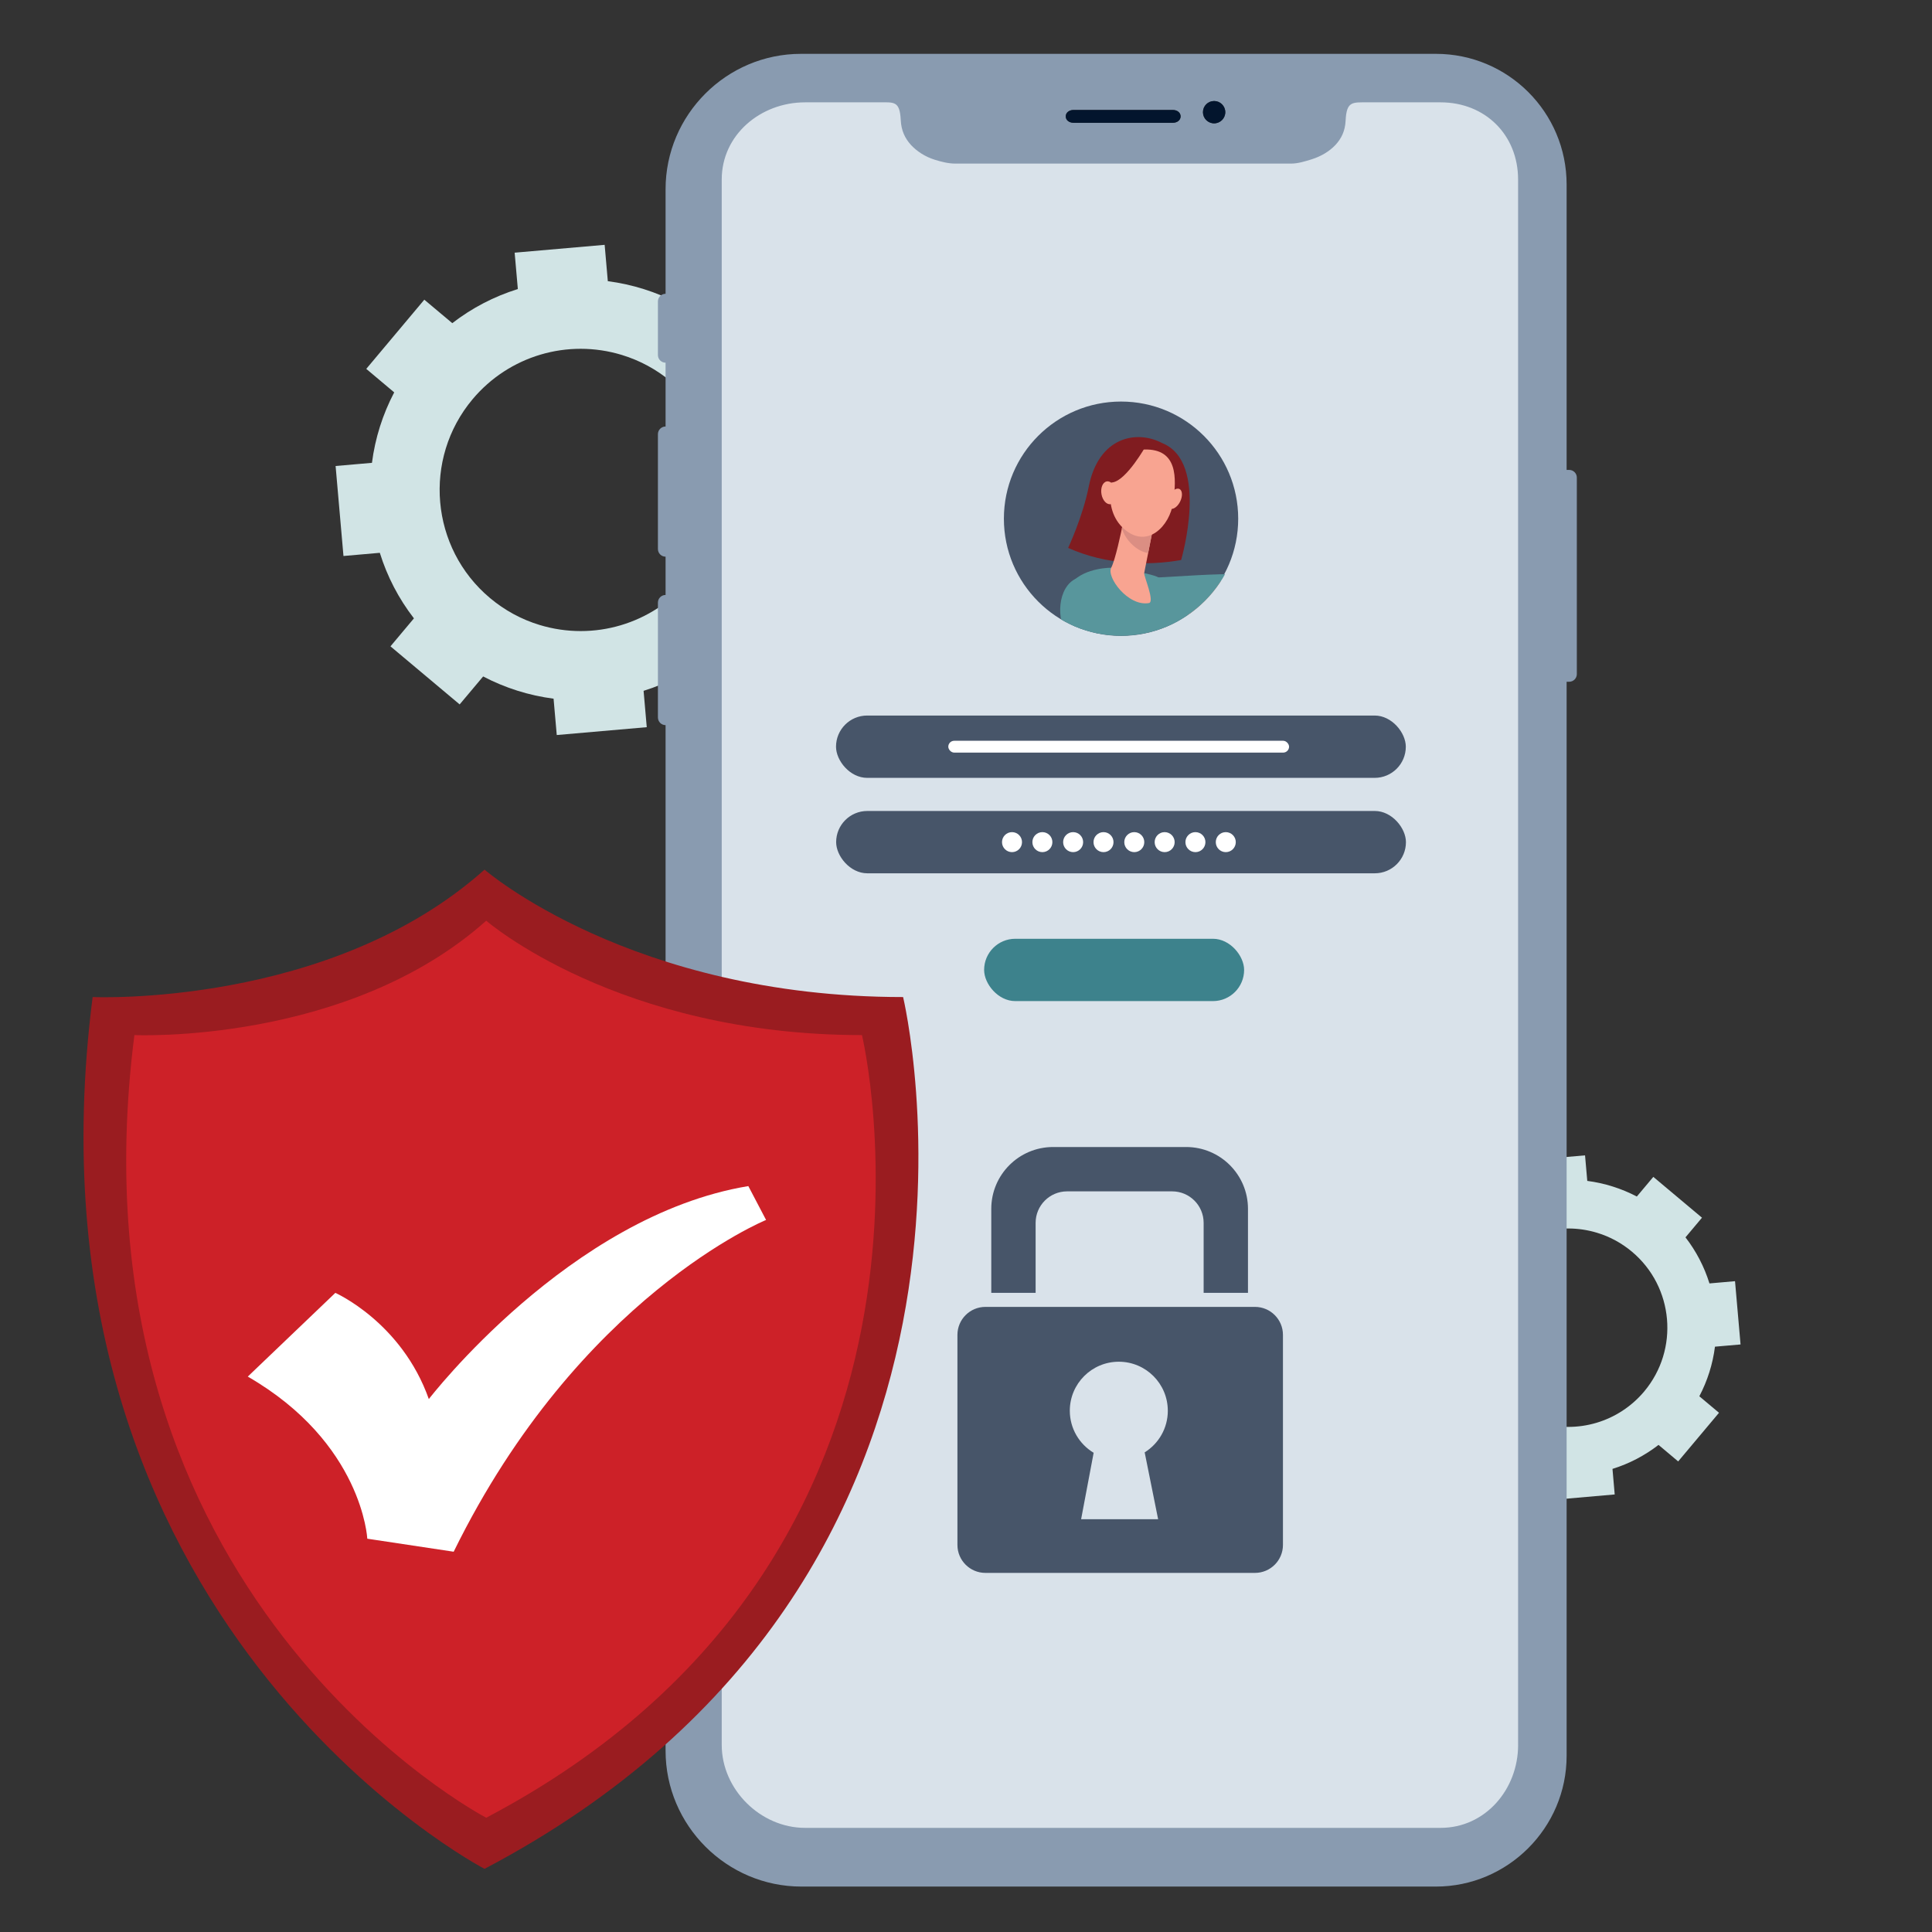 <?xml version="1.0" encoding="UTF-8"?><svg id="Web3" xmlns="http://www.w3.org/2000/svg" xmlns:xlink="http://www.w3.org/1999/xlink" viewBox="0 0 1080 1080"><rect x="0" y="0" width="1080" height="1080" fill="#333333" stroke="none"/><defs><style>.cls-1{fill:none;}.cls-2{clip-path:url(#clippath);}.cls-3{fill:#f8a491;}.cls-4{fill:#03152d;}.cls-5{fill:#f29384;}.cls-6{fill:#fff;}.cls-7{fill:#801c20;}.cls-8{fill:#9a1c20;}.cls-9{fill:#db8e83;}.cls-10{fill:#d9e2ea;}.cls-11{fill:#cd2128;}.cls-12{fill:#3d828c;}.cls-13{fill:#899bb0;}.cls-14{fill:#58969c;}.cls-15{fill:#475569;}.cls-16{clip-path:url(#clippath-1);}.cls-17{clip-path:url(#clippath-3);}.cls-18{clip-path:url(#clippath-2);}.cls-19{fill:#d1e4e5;fill-rule:evenodd;}</style><clipPath id="clippath"><path class="cls-1" d="m655.68,61.49h-55.65c-2.37,0-4.28,1.47-4.28,3.57,0-2.1,1.92-3.57,4.28-3.57h55.65m0,0c2.37,0,4.28,1.47,4.28,3.57,0-2.1-1.92-3.57-4.28-3.57"/></clipPath><clipPath id="clippath-1"><path class="cls-1" d="m678.7,56.47c-3.45,0-6.24,2.79-6.24,6.24s2.8,6.24,6.24,6.24,6.24-2.8,6.24-6.24-2.79-6.24-6.24-6.24"/></clipPath><clipPath id="clippath-2"><rect class="cls-1" x="367.77" y="30.09" width="513.69" height="1024.52"/></clipPath><clipPath id="clippath-3"><path class="cls-1" d="m560.09,288.79c0,36.74,29.78,66.51,66.51,66.51s66.51-29.78,66.51-66.51-29.78-66.51-66.51-66.51-66.51,29.78-66.51,66.51"/></clipPath></defs><g class="cls-2"><g class="cls-16"><path class="cls-13" d="m442.35,48.91h369.03c28.2,0,51.05,22.86,51.05,51.05v883.83c0,28.2-22.86,51.06-51.05,51.06h-366.44c-28.14,0-50.97-22.77-51.05-50.91l-2.59-883.83c-.09-28.26,22.8-51.21,51.05-51.21"/></g></g><path class="cls-19" d="m949.95,780.53l10.99,9.22-22.83,27.19-10.98-9.23c-7.76,5.99-16.39,10.5-25.74,13.41l1.24,14.29-35.37,3.09-1.25-14.29c-9.65-1.25-19.06-4.22-27.68-8.74l-9.23,10.99-27.19-22.82,9.22-10.99c-6-7.75-10.49-16.4-13.41-25.76l-14.29,1.25-3.09-35.37,14.28-1.25c1.26-9.72,4.2-19.01,8.74-27.69l-10.98-9.23,22.81-27.19,10.99,9.22c7.75-5.99,16.4-10.49,25.75-13.4l-1.25-14.29,35.37-3.09,1.25,14.28c9.65,1.25,19.07,4.22,27.7,8.74l9.22-10.99,27.2,22.82-9.22,10.99c5.99,7.76,10.49,16.4,13.4,25.75l14.29-1.25,3.09,35.37-14.3,1.24c-1.24,9.72-4.18,19.01-8.72,27.69h0Zm-37.66-80.81h0c-5.78-4.85-12.34-8.41-19.48-10.58-21.31-6.47-44.32.36-58.63,17.4-19.65,23.43-16.58,58.46,6.83,78.11,5.78,4.85,12.33,8.41,19.48,10.59,21.31,6.48,44.31-.36,58.63-17.41,19.64-23.42,16.59-58.45-6.83-78.11Z"/><path class="cls-19" d="m428.87,328.41l15.63,13.12-32.48,38.69-15.63-13.12c-11.04,8.53-23.32,14.93-36.62,19.08l1.77,20.32-50.31,4.39-1.78-20.32c-13.73-1.78-27.12-6-39.37-12.43l-13.13,15.63-38.68-32.46,13.12-15.64c-8.53-11.03-14.93-23.33-19.07-36.64l-20.32,1.78-4.4-50.31,20.32-1.77c1.79-13.83,5.97-27.04,12.44-39.39l-15.62-13.13,32.45-38.68,15.64,13.12c11.03-8.52,23.34-14.92,36.64-19.07l-1.78-20.33,50.31-4.39,1.77,20.32c13.72,1.78,27.12,6,39.4,12.44l13.12-15.63,38.69,32.46-13.12,15.64c8.52,11.04,14.92,23.33,19.07,36.64l20.33-1.78,4.4,50.31-20.35,1.77c-1.77,13.83-5.94,27.05-12.41,39.4h0Zm-53.57-114.95h0c-8.23-6.89-17.56-11.96-27.72-15.05-30.31-9.21-63.04.51-83.4,24.76-27.95,33.32-23.59,83.17,9.71,111.12,8.22,6.89,17.54,11.96,27.72,15.06,30.31,9.21,63.04-.52,83.4-24.77,27.94-33.32,23.6-83.15-9.72-111.11Z"/><g><polygon class="cls-10" points="504.55 50.55 527.64 82.88 733.13 82.88 742.37 70.18 749.29 50.55 825.49 50.55 843.96 66.72 855.5 89.81 855.5 981.05 850.89 1008.76 827.8 1027.23 779.31 1027.23 437.59 1027.23 409.88 1013.38 393.72 983.36 393.72 944.11 393.72 92.12 402.96 71.33 423.74 50.55 465.3 50.55 504.55 50.55"/><g class="cls-18"><path class="cls-13" d="m875.75,262.68V103.15c0-40.35-32.71-73.05-73.05-73.05h-354.97c-41.62,0-75.67,34.05-75.67,75.67v58.46c-2.36,0-4.28,1.92-4.28,4.28v29.96c0,2.36,1.92,4.28,4.28,4.28v35.67c-2.36,0-4.28,1.92-4.28,4.28v64.21c0,2.36,1.92,4.28,4.28,4.28v21.4c-2.36,0-4.28,1.92-4.28,4.28v64.21c0,2.36,1.92,4.28,4.28,4.28v573.34c0,41.75,34.16,75.91,75.91,75.91h354.73c40.18,0,73.05-32.88,73.05-73.06V381.11h1.43c2.36,0,4.28-1.92,4.28-4.28v-109.87c0-2.36-1.92-4.28-4.28-4.28h-1.43Zm-190.81-199.97c0,3.45-2.79,6.24-6.24,6.24s-6.24-2.79-6.24-6.24,2.79-6.24,6.24-6.24,6.24,2.8,6.24,6.24m-84.9-1.23h55.65c2.36,0,4.28,1.47,4.28,3.57s-1.92,3.57-4.28,3.57h-55.65c-2.36,0-4.28-1.47-4.28-3.57s1.92-3.57,4.28-3.57m248.6,913.93c0,24.92-18.4,46.38-43.31,46.38h-355.3c-24.92,0-46.58-21.47-46.58-46.38V100.34c0-24.92,21.67-43.13,46.58-43.13h41.08c8.68,0,11.89-.99,12.42,10.01.27,5.72,2.37,10.16,5.73,13.84,3.36,3.61,7.98,6.58,13.29,8.24,3.61,1.13,7.62,2.15,11.44,2.15h187.75c3.83,0,7.84-1.26,11.44-2.38,5.31-1.66,9.93-4.44,13.29-7.98,3.36-3.61,5.46-7.87,5.73-13.59.52-11,3.73-10.29,12.42-10.29h40.69c24.92,0,43.31,18.21,43.31,43.13v875.08Z"/><path class="cls-4" d="m655.69,61.49h-55.65c-2.36,0-4.28,1.47-4.28,3.57s1.92,3.56,4.28,3.56h55.65c2.36,0,4.28-1.47,4.28-3.56s-1.92-3.57-4.28-3.57"/><path class="cls-4" d="m678.7,56.47c-3.45,0-6.24,2.79-6.24,6.24s2.8,6.24,6.24,6.24,6.24-2.8,6.24-6.24-2.79-6.24-6.24-6.24"/></g></g><g><path class="cls-8" d="m270.86,486.13s81.97,71.23,233.98,71.23c0,0,77.5,323.4-233.98,487.34,0,0-263.79-137.11-219.08-487.34,0,0,132.64,5.96,219.08-71.23"/><path class="cls-11" d="m271.8,514.68s73.58,63.94,210.05,63.94c0,0,69.57,290.33-210.05,437.5,0,0-236.81-123.09-196.67-437.5,0,0,119.07,5.35,196.67-63.94"/></g><path class="cls-6" d="m138.51,769.52l48.95-46.8s37.04,16.37,52.26,59.37c0,0,78.71-102.53,178.6-119.06l9.92,18.93s-104.51,42.59-174.63,185.46l-48.29-7.28s-2.65-53.58-66.81-90.62Z"/><path class="cls-15" d="m652.82,788.6c0,9.83-5.17,18.44-12.94,23.28l7.52,37.38h-43.05l7.01-37.15c-7.98-4.79-13.33-13.53-13.33-23.51,0-15.13,12.27-27.39,27.39-27.39s27.39,12.27,27.39,27.39m64.37,75.01v-117.4c0-8.65-7.01-15.65-15.65-15.65h-150.67c-8.65,0-15.65,7.01-15.65,15.65v117.4c0,8.65,7.01,15.65,15.65,15.65h150.67c8.65,0,15.65-7.01,15.65-15.65"/><path class="cls-15" d="m554.13,675.76c0-19.09,15.48-34.57,34.57-34.57h74.36c19.09,0,34.57,15.48,34.57,34.57v46.96h-24.79v-39.13c0-9.73-7.88-17.61-17.61-17.61h-58.7c-9.73,0-17.61,7.88-17.61,17.61v39.13h-24.79v-46.96Z"/><circle class="cls-15" cx="626.67" cy="289.96" r="65.49"/><rect class="cls-15" x="467.34" y="399.99" width="318.52" height="34.84" rx="17.42" ry="17.42"/><rect class="cls-15" x="467.41" y="453.34" width="318.52" height="34.84" rx="17.42" ry="17.42"/><rect class="cls-12" x="550.13" y="524.78" width="145.34" height="34.84" rx="17.42" ry="17.42"/><circle class="cls-6" cx="565.72" cy="470.76" r="5.59"/><circle class="cls-6" cx="582.7" cy="470.76" r="5.59"/><circle class="cls-6" cx="599.89" cy="470.76" r="5.59"/><circle class="cls-6" cx="616.87" cy="470.76" r="5.59"/><circle class="cls-6" cx="634.07" cy="470.76" r="5.59"/><circle class="cls-6" cx="651.05" cy="470.76" r="5.59"/><circle class="cls-6" cx="668.25" cy="470.76" r="5.59"/><circle class="cls-6" cx="685.22" cy="470.76" r="5.59"/><rect class="cls-6" x="530.1" y="414.1" width="190.5" height="6.61" rx="3.31" ry="3.31"/><g class="cls-17"><path class="cls-7" d="m649.64,247.68c-14.2-7.51-35.51-3.59-41.04,24.41-3.3,16.68-11.5,34.2-11.5,34.2,21.49,9.6,44.62,10,63.16,6.77,0,0,16.07-54.71-10.62-65.38"/><path class="cls-5" d="m659.42,325.62l61.89-2.13s48.23-15.07,49.73-15.49c1.49-.42,8.88-19.72,10.84-18.08,1.96,1.65-4.27,9.67-1.76,11.11,2.52,1.45,26.06-6.27,26.02-4.36-.08,3.57-14.23,5.3-13.96,6.98.27,1.68,14.6-3.21,16.02-.57,1.42,2.64-14,3.31-14.42,4.65-.42,1.34,14.6,1.36,13.48,4.19-.6,1.54-13.35-.36-13.01,1.55.35,1.91,9.89,4.92,9.03,6.62-.86,1.7-7.68-3.63-12.85-2.91-5.17.72-9.28-1.52-17.16,2.1-7.88,3.62-34.17,19.74-51.87,21.57-17.7,1.83-56.79,5.99-56.79,5.99l-5.2-21.22Z"/><path class="cls-14" d="m647.64,322.79c-33.89,1.58-4.09,29.96-4.09,29.96l50.08-7.11c1.51-9.99-1.06-21.9-1.19-24.56-10.39-.64-36.45,1.32-44.79,1.71"/><path class="cls-14" d="m621.44,317.36s-14.57-.26-22.31,8.2c-7.74,8.46,12.17,74.38,13.58,85.14,1.41,10.76-7.18,39.39-7.18,39.39,0,0,45.97,9.27,59.11.56,0,0,1.41-77.41,0-85.1-1.41-7.69-13.14-38.96-15.95-42.04-2.82-3.08-27.25-6.15-27.25-6.15"/><path class="cls-3" d="m627.95,291.15s-.1.58-.28,1.56c-.87,4.72-4.23,20.36-6.5,24.66-2.74,5.2,9.39,21.77,21.07,19.75,3.48-.6-2.94-15.23-2.63-16.78.59-2.97,1.39-7.01,2.21-11.16.46-2.34.93-4.71,1.37-6.94,1.25-6.34,2.27-11.52,2.27-11.52l-17.5.44Z"/><path class="cls-9" d="m627.67,292.72c.18-.98.28-1.56.28-1.56l17.5-.44s-1.02,5.18-2.27,11.52c-.44,2.22-.9,4.58-1.36,6.91-2.7-.4-5.53-1.72-8.36-4.2-3.09-2.71-5.11-5.96-6.33-9.44.22-1.11.39-2.06.53-2.8"/><path class="cls-3" d="m639.73,251.28s-8.25-.96-13.42,5.75c-5.17,6.7-10.74,27.43,2.1,38.7,12.85,11.27,25.54-1.49,27.42-15.01,1.88-13.52,2.61-29.92-16.1-29.44"/><path class="cls-3" d="m659.63,280.52c-1.53,2.99-4.11,4.64-5.75,3.69-1.64-.95-1.73-4.14-.2-7.12,1.53-2.99,4.11-4.64,5.75-3.69,1.64.95,1.73,4.14.2,7.12"/><path class="cls-7" d="m640.66,249.07s-11.02,19.71-18.91,20.62c-7.88.91-8.92,11.39-8.92,11.39,0,0,2.82-24.13,10.62-28.79,7.81-4.65,17.2-3.22,17.2-3.22"/><path class="cls-3" d="m623.82,274.64c.64,3.5-.65,6.71-2.88,7.17-2.23.46-4.56-2.01-5.2-5.51-.64-3.5.65-6.71,2.88-7.17,2.23-.46,4.56,2.01,5.2,5.51"/><path class="cls-14" d="m640.98,384.18s-35.58-18.23-43.43-27.94c-7.84-9.71-6.12-28.33,3.99-32.79,10.11-4.47,51.22,36.71,51.22,36.71l-11.78,24.03Z"/></g></svg>